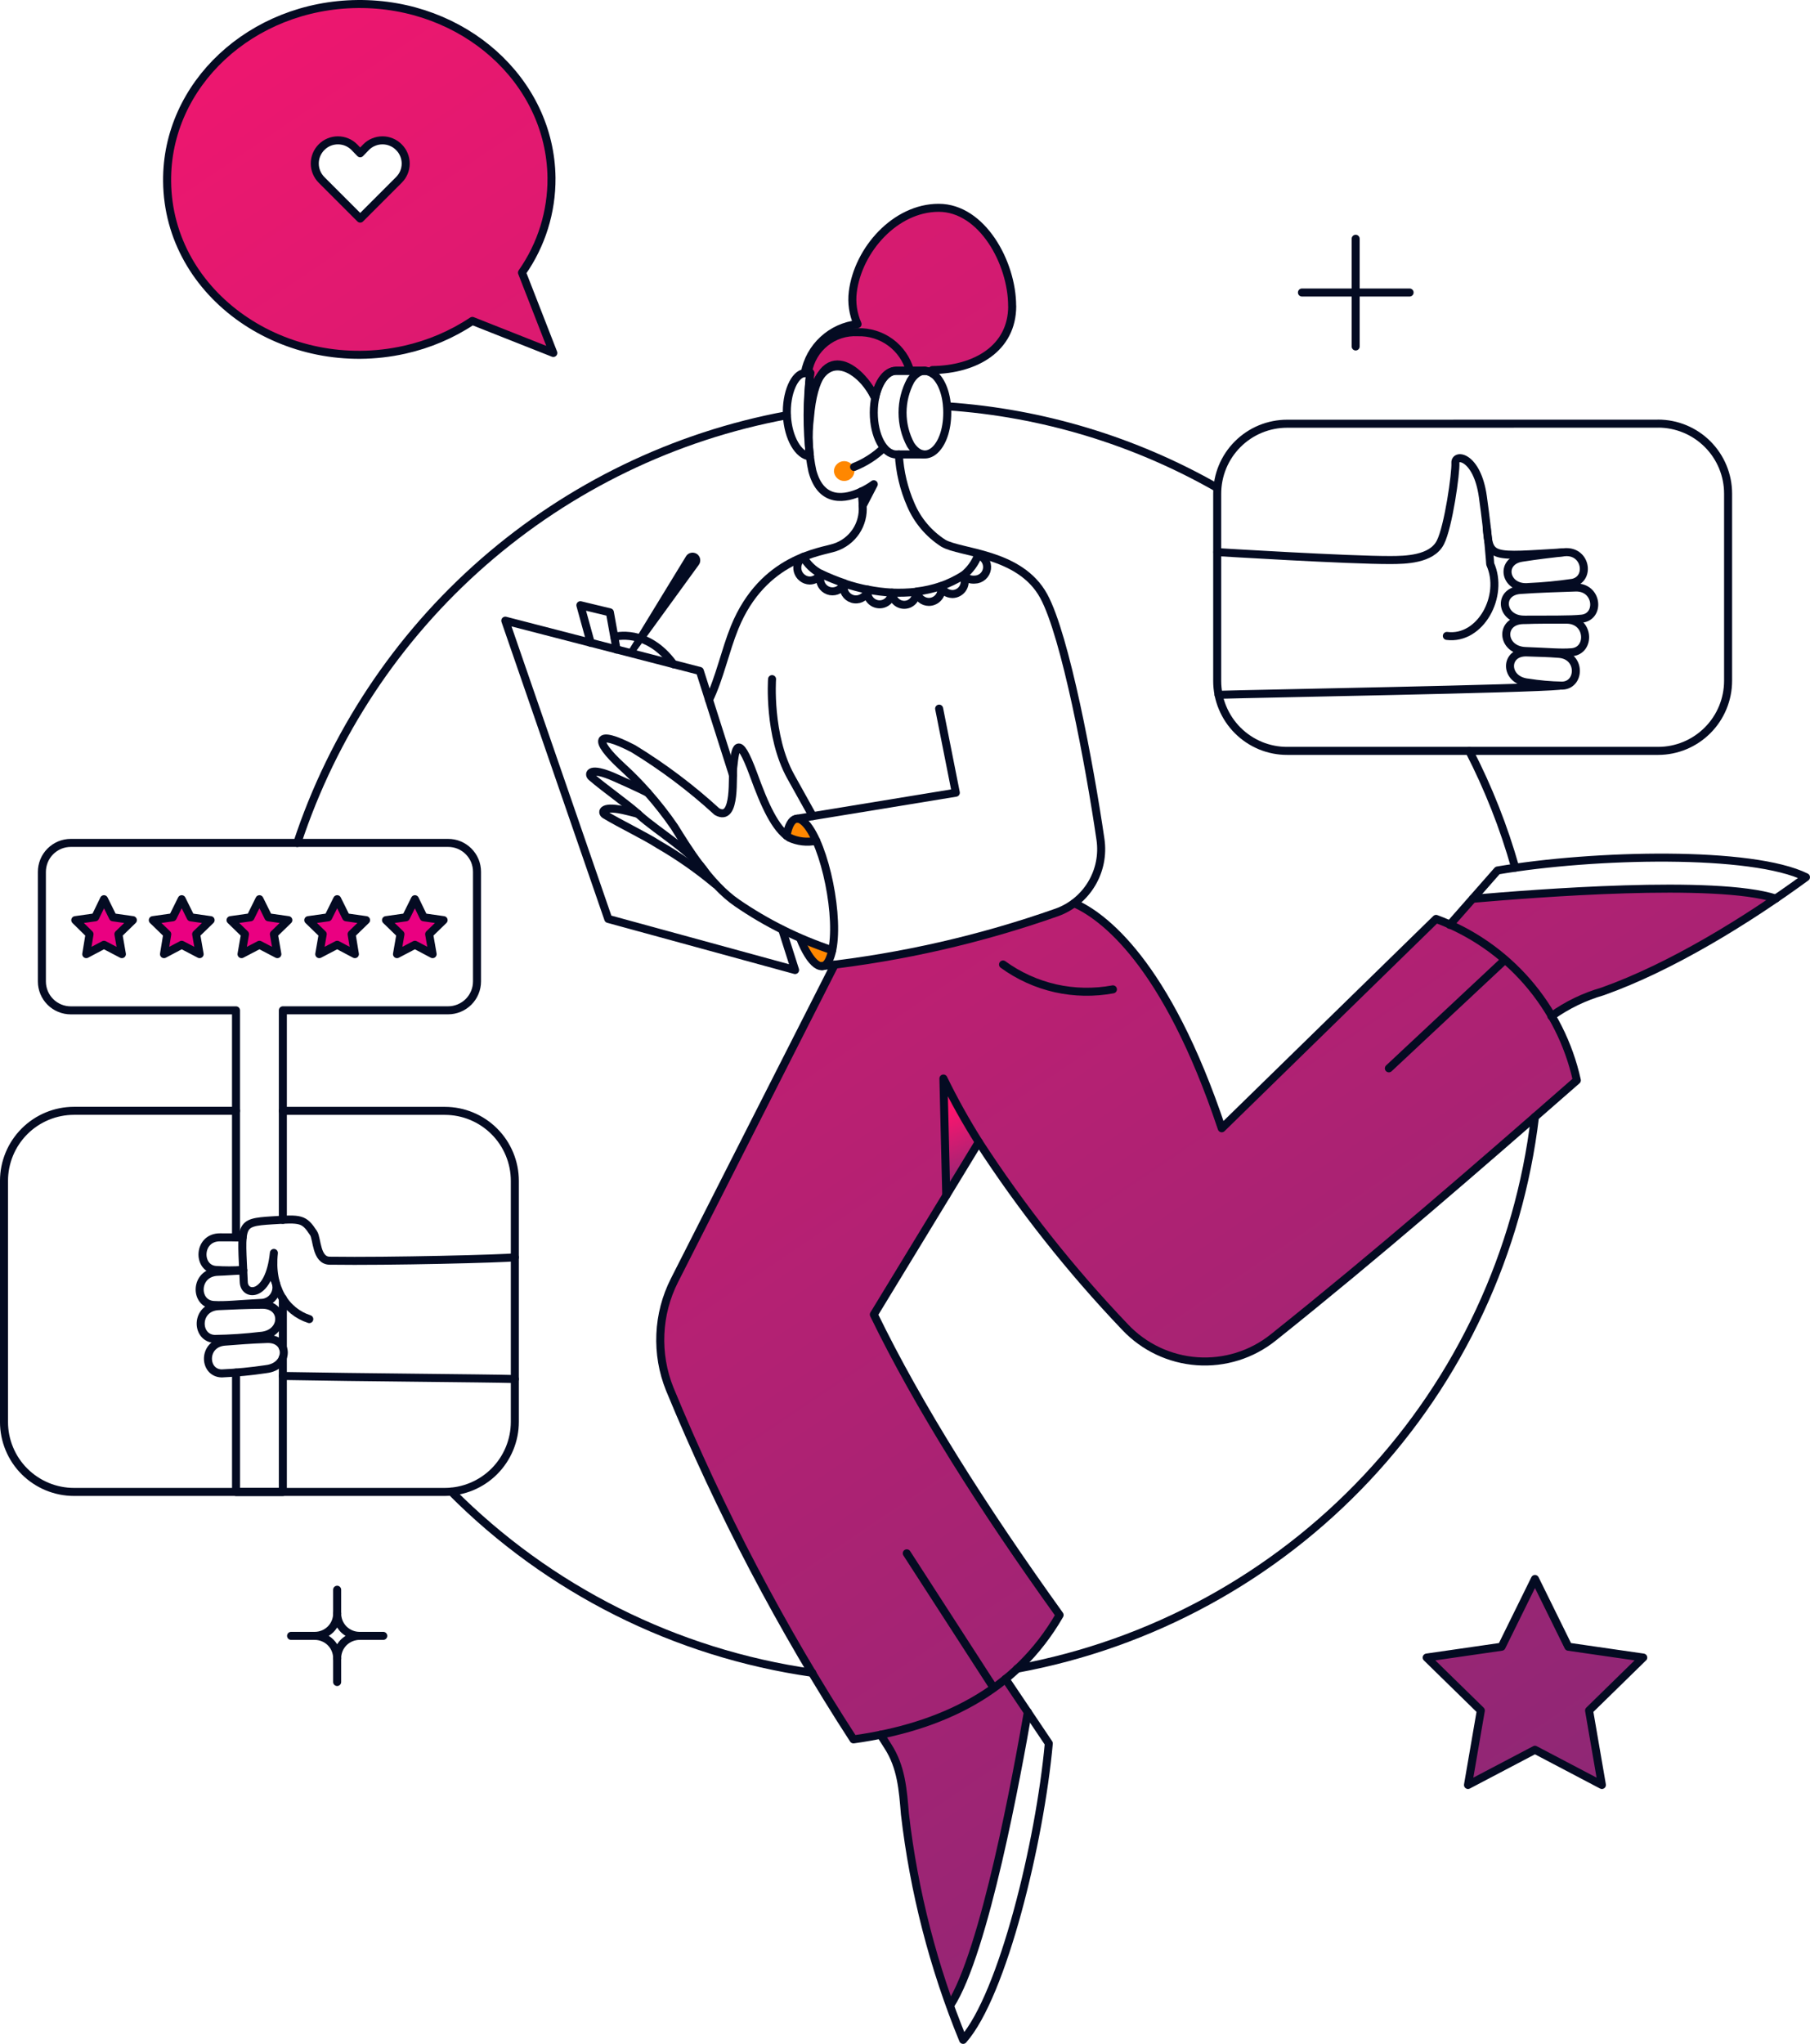 <?xml version="1.0" encoding="UTF-8"?>
<svg id="Layer_1" data-name="Layer 1" xmlns="http://www.w3.org/2000/svg" xmlns:xlink="http://www.w3.org/1999/xlink" viewBox="0 0 715.3 807.38">
  <defs>
    <style>
      .cls-1 {
        fill: #ff8700;
      }

      .cls-2 {
        fill: url(#linear-gradient-4);
      }

      .cls-3 {
        fill: url(#linear-gradient-3);
      }

      .cls-4 {
        fill: url(#linear-gradient-5);
      }

      .cls-5, .cls-6 {
        fill: none;
        stroke: #040b22;
        stroke-linejoin: round;
        stroke-width: 3.17px;
      }

      .cls-7 {
        fill: url(#linear-gradient-2);
        fill-rule: evenodd;
      }

      .cls-8 {
        fill: #ea0081;
      }

      .cls-6 {
        stroke-linecap: round;
      }

      .cls-9 {
        fill: #040b22;
      }

      .cls-10 {
        fill: url(#linear-gradient-7);
      }

      .cls-11 {
        fill: url(#linear-gradient-6);
      }

      .cls-12 {
        fill: url(#linear-gradient);
      }
    </style>
    <linearGradient id="linear-gradient" x1="27.76" y1="902.37" x2="1343.12" y2="-1046.2" gradientTransform="translate(0 783.5) scale(1 -1)" gradientUnits="userSpaceOnUse">
      <stop offset="0" stop-color="#fd146e"/>
      <stop offset="1" stop-color="#00407e"/>
    </linearGradient>
    <linearGradient id="linear-gradient-2" x1="18.2" y1="895.92" x2="1333.55" y2="-1052.65" gradientTransform="translate(0 783.5) scale(1 -1)" gradientUnits="userSpaceOnUse">
      <stop offset="0" stop-color="#fd146e"/>
      <stop offset="1" stop-color="#00407e"/>
    </linearGradient>
    <linearGradient id="linear-gradient-3" x1="60.58" y1="924.53" x2="1375.93" y2="-1024.04" gradientTransform="translate(0 783.5) scale(1 -1)" gradientUnits="userSpaceOnUse">
      <stop offset="0" stop-color="#fd146e"/>
      <stop offset="1" stop-color="#00407e"/>
    </linearGradient>
    <linearGradient id="linear-gradient-4" x1="370.8" y1="343" x2="398.88" y2="280.95" gradientTransform="translate(0 783.5) scale(1 -1)" gradientUnits="userSpaceOnUse">
      <stop offset="0" stop-color="#fd146e"/>
      <stop offset="1" stop-color="#00407e"/>
    </linearGradient>
    <linearGradient id="linear-gradient-5" x1="224.49" y1="1035.18" x2="1539.84" y2="-913.4" gradientTransform="translate(0 783.5) scale(1 -1)" gradientUnits="userSpaceOnUse">
      <stop offset="0" stop-color="#fd146e"/>
      <stop offset="1" stop-color="#00407e"/>
    </linearGradient>
    <linearGradient id="linear-gradient-6" x1="-118.47" y1="803.67" x2="1196.88" y2="-1144.91" gradientTransform="translate(0 783.5) scale(1 -1)" gradientUnits="userSpaceOnUse">
      <stop offset="0" stop-color="#fd146e"/>
      <stop offset="1" stop-color="#00407e"/>
    </linearGradient>
    <linearGradient id="linear-gradient-7" x1="137.71" y1="976.59" x2="1453.06" y2="-971.98" gradientTransform="translate(0 783.5) scale(1 -1)" gradientUnits="userSpaceOnUse">
      <stop offset="0" stop-color="#fd146e"/>
      <stop offset="1" stop-color="#00407e"/>
    </linearGradient>
  </defs>
  <path class="cls-12" d="M567.53,362.99l-84.6,82.77c-22.04-65.97-47.21-84.04-58.31-88.95-11.17,8.49-66.24,20.55-94.65,24.21l-63.37,124.89c-3.33,6.6-5.22,13.84-5.54,21.23-.32,7.39.94,14.77,3.69,21.63,19.93,48.25,44.24,94.6,72.62,138.41,34.74-4.83,64.09-18.98,81.46-49.14-30.32-42.22-55.73-82.26-73.42-118.69l28.63-47.05-1.2-46.18c17.53,36.21,48.09,72.87,71.81,98.12,7.46,7.92,17.63,12.74,28.47,13.48,10.84.76,21.58-2.58,30.07-9.38,41.26-32.89,80.74-67.24,119.99-101.59-3.21-14.43-9.99-27.83-19.7-38.96-9.72-11.15-22.08-19.66-35.95-24.8h0Z"/>
  <path class="cls-7" d="M218.67,139.42l-32-12.66c-8.15,5.42-17.23,9.27-26.78,11.39-46.73,10.45-93.43-21.23-93.85-66.52C65.65,33.34,99.31,2,141.3,1.58c41.9-.4,76.21,30.24,76.65,68.63.11,13.4-3.97,26.5-11.66,37.46l12.39,31.75h-.01ZM154.65,56.23c1.11.44,2.12,1.12,2.97,1.97.85.87,1.53,1.86,1.99,2.98.46,1.1.7,2.29.7,3.49s-.24,2.39-.7,3.51c-.46,1.1-1.14,2.12-1.99,2.96l-15.28,15.2-15.28-15.2c-1.72-1.71-2.68-4.04-2.68-6.48s.97-4.74,2.68-6.48c1.72-1.71,4.05-2.67,6.47-2.67s4.76.95,6.47,2.67l2.33,2.35,2.33-2.35c.85-.85,1.86-1.52,2.97-1.97,1.11-.47,2.3-.7,3.5-.7s2.39.23,3.5.7l.02.02Z"/>
  <path class="cls-8" d="M41.09,355.21l3.54,7.15,7.88,1.12-5.71,5.54,1.37,7.89-7.08-3.7-7,3.7,1.29-7.89-5.63-5.54,7.88-1.12,3.46-7.15h0Z"/>
  <path class="cls-8" d="M71.81,355.21l3.54,7.15,7.88,1.12-5.71,5.54,1.37,7.89-7.08-3.7-7,3.7,1.29-7.89-5.71-5.54,7.88-1.12,3.54-7.15h0Z"/>
  <path class="cls-8" d="M102.53,355.21l3.54,7.15,7.88,1.12-5.71,5.54,1.37,7.89-7.08-3.7-7.08,3.7,1.37-7.89-5.71-5.54,7.88-1.12,3.54-7.15h0Z"/>
  <path class="cls-8" d="M133.24,355.21l3.54,7.15,7.88,1.12-5.71,5.54,1.29,7.89-7-3.7-7.08,3.7,1.37-7.89-5.71-5.54,7.88-1.12,3.54-7.15h0Z"/>
  <path class="cls-8" d="M163.96,355.21l3.46,7.15,7.88,1.12-5.71,5.54,1.37,7.89-7-3.7-7.08,3.7,1.37-7.89-5.71-5.54,7.88-1.12,3.54-7.15h0Z"/>
  <path class="cls-3" d="M649.4,654.78l-29.6-4.28-13.19-26.77-13.19,26.77-29.6,4.28,21.39,20.91-5.07,29.42,26.46-13.9,26.46,13.9-5.07-29.42,21.39-20.91h.02Z"/>
  <path class="cls-1" d="M340.33,194.19c.38,1.86.57,3.75.57,5.63l4.42-8.53c-1.58,1.12-3.24,2.07-4.98,2.9h-.01Z"/>
  <path class="cls-1" d="M328.83,375.38c-2.17,10.79-8.12,6.69-12.63-4.74,4.11,1.84,8.32,3.43,12.63,4.74Z"/>
  <path class="cls-1" d="M322.56,332.12c-1.99.51-4.05.59-6.07.25-2.02-.34-3.95-1.08-5.67-2.18,1.85-10.31,7.16-8.28,11.74,1.93h0Z"/>
  <path class="cls-9" d="M271.09,219.78l-22.6,36.99c-.19.28-.26.64-.19.97.07.34.27.63.55.83.29.19.64.25.98.19s.63-.28.83-.55l25.49-35.07c.24-.32.42-.7.51-1.1s.1-.83.03-1.23c-.07-.4-.22-.78-.45-1.14-.22-.34-.52-.64-.86-.87-.34-.21-.73-.38-1.13-.44-.4-.08-.82-.08-1.22.02-.4.08-.78.25-1.12.49-.33.25-.62.55-.83.91h.01Z"/>
  <path class="cls-1" d="M329.56,186.07c.03,1.06.48,2.05,1.23,2.79.76.74,1.77,1.14,2.83,1.14s2.07-.4,2.83-1.14c.76-.74,1.2-1.74,1.24-2.79-.03-1.04-.48-2.05-1.24-2.77-.76-.74-1.77-1.14-2.83-1.14s-2.07.4-2.83,1.14c-.76.72-1.2,1.74-1.23,2.77Z"/>
  <path class="cls-2" d="M386.81,451.14l-12.87,21.08-1.21-46.18c4.26,8.61,8.95,16.99,14.07,25.1h.01Z"/>
  <path class="cls-4" d="M582,355.04l-9.01,10.31c16.9,7.41,30.97,20.06,40.13,36.11,6.14-4.42,13-7.72,20.27-9.82,24.22-9.5,47.24-21.82,68.6-36.68-23.48-7.79-95.78-2.01-119.99.08Z"/>
  <path class="cls-11" d="M397.52,663.29c-14.45,11.26-31.43,18.81-49.46,22.05l2.9,4.57c5.23,8.13,5.87,17.06,6.67,26.71,2.98,25.86,8.94,51.28,17.78,75.77,13.67-20.74,26.62-92.08,30.8-116.06l-8.69-13.04h0Z"/>
  <path class="cls-10" d="M399.99,120.86c0-17.06-11.9-38.77-29.03-38.77s-31.85,16.57-33.94,33.21c-.54,4.34.11,8.74,1.88,12.74-5.08.55-9.86,2.73-13.61,6.2-3.76,3.47-6.29,8.04-7.24,13.08l2.09-.08c-.59,5.69-.87,11.41-.82,17.12,3.45-30.69,21.05-19.11,26.48-7.15,1.27-6.26,4.5-10.69,8.29-10.69h11.34c1.23.04,2.41.47,3.39,1.21-.11-.53-.24-1.04-.36-1.55,16.92-.17,31.56-8.44,31.56-25.31h-.03Z"/>
  <path class="cls-5" d="M399.99,120.86c0-17.06-11.9-38.77-29.03-38.77s-31.85,16.57-33.94,33.21c-.54,4.34.11,8.74,1.88,12.74-5.08.55-9.86,2.73-13.61,6.2-3.76,3.47-6.29,8.04-7.24,13.08l2.09-.08c-.59,5.69-.87,11.41-.82,17.12,3.45-30.69,21.05-19.11,26.48-7.15,1.27-6.26,4.5-10.69,8.29-10.69h11.34c1.23.04,2.41.47,3.39,1.21-.11-.53-.24-1.04-.36-1.55,16.92-.17,31.56-8.44,31.56-25.31h-.03Z"/>
  <path class="cls-6" d="M321.03,660.81c-54.07-7.72-104.16-32.85-142.67-71.58"/>
  <path class="cls-6" d="M606.61,441.17c-6.36,53.44-29.66,103.43-66.49,142.66-36.83,39.24-85.26,65.63-138.19,75.36"/>
  <path class="cls-6" d="M580.64,296.65c7.58,14.73,13.67,30.16,18.17,46.09"/>
  <path class="cls-6" d="M111.78,481.87v-82.77h65.3c3.03,0,5.94-1.21,8.08-3.34,2.14-2.14,3.35-5.04,3.35-8.08v-43.32c0-1.5-.3-2.98-.87-4.38-.58-1.38-1.42-2.62-2.48-3.68s-2.32-1.9-3.71-2.48c-1.39-.57-2.87-.85-4.37-.85H27.97c-1.5,0-2.99.3-4.38.87-1.39.59-2.65,1.44-3.71,2.5-1.06,1.06-1.9,2.33-2.47,3.72-.57,1.4-.86,2.88-.86,4.38v43.26c0,3.03,1.2,5.93,3.35,8.08,2.14,2.14,5.05,3.34,8.08,3.34h65.29v89.65"/>
  <path class="cls-6" d="M111.78,532.37v-19.47"/>
  <path class="cls-6" d="M93.28,542.23v47.15h18.5v-53.08"/>
  <path class="cls-6" d="M111.78,438.82h64.02c7.34,0,14.37,2.92,19.56,8.11s8.1,12.23,8.1,19.56v95.15c0,7.34-2.91,14.37-8.1,19.58-5.19,5.19-12.22,8.11-19.57,8.13H29.25c-3.63,0-7.23-.72-10.58-2.1-3.36-1.4-6.41-3.43-8.98-5.99-2.57-2.56-4.61-5.61-6-8.97-1.39-3.34-2.11-6.94-2.11-10.58v-95.24c0-7.32,2.91-14.37,8.1-19.56s12.23-8.11,19.56-8.11h64.02"/>
  <path class="cls-6" d="M103.01,527.71c9.57-.76,9.81-12.4.56-12.3-6.92.06-11.74.32-17.21.55-9.17.42-9.08,12.63-1.53,12.95,6.08-.08,12.14-.49,18.18-1.21h0Z"/>
  <path class="cls-6" d="M95.87,488.86c-3.31-.08-5.78-.08-8.89-.08-8.77-.06-9.09,12.15-1.85,12.87,3.64.25,7.3.25,10.94,0"/>
  <path class="cls-6" d="M105.18,540.83c9.24-1.02,9.25-12.23.32-11.89-6.68.23-11.34.63-16.65,1.04-8.85.66-8.52,12.44-1.21,12.55,5.87-.25,11.72-.83,17.53-1.69h0Z"/>
  <path class="cls-6" d="M96.11,501.89c-3.48.08-6.5.4-9.91.49-9.31.23-9.49,12.63-1.77,13.12,4.66.28,9.57-.34,18.5-.8,1.33.02,2.64-.36,3.73-1.14,1.09-.76,1.9-1.86,2.3-3.13.41-1.27.39-2.65-.04-3.89-.44-1.27-1.27-2.35-2.37-3.09"/>
  <path class="cls-6" d="M203.46,496.66c-4.58.55-49.38,1.69-73.18,1.35-5.39-.06-4.92-8.66-6.35-10.86-3.81-5.82-4.99-5.8-16.41-5.08-13.43.85-12.19,1.46-11.18,24.47.25,5.63,10.05,6.26,11.9-11.6-1.53,13.76,4.74,23.17,13.99,26.14"/>
  <path class="cls-6" d="M203.46,544.75c-11.58-.32-61.44-.64-91.68-1.21"/>
  <path class="cls-6" d="M41.09,355.21l3.54,7.15,7.88,1.12-5.71,5.54,1.37,7.89-7.08-3.7-7,3.7,1.29-7.89-5.63-5.54,7.88-1.12,3.46-7.15h0Z"/>
  <path class="cls-6" d="M71.81,355.21l3.54,7.15,7.88,1.12-5.71,5.54,1.37,7.89-7.08-3.7-7,3.7,1.29-7.89-5.71-5.54,7.88-1.12,3.54-7.15h0Z"/>
  <path class="cls-6" d="M102.53,355.21l3.54,7.15,7.88,1.12-5.71,5.54,1.37,7.89-7.08-3.7-7.08,3.7,1.37-7.89-5.71-5.54,7.88-1.12,3.54-7.15h0Z"/>
  <path class="cls-6" d="M133.25,355.21l3.54,7.15,7.88,1.12-5.71,5.54,1.29,7.89-7-3.7-7.08,3.7,1.37-7.89-5.71-5.54,7.88-1.12,3.54-7.15h0Z"/>
  <path class="cls-6" d="M163.97,355.21l3.46,7.15,7.88,1.12-5.71,5.54,1.37,7.89-7-3.7-7.08,3.7,1.37-7.89-5.71-5.54,7.88-1.12,3.54-7.15h0Z"/>
  <path class="cls-6" d="M602.91,257.18c-9.57-.34-10.37-11.92-1.13-12.23,6.92-.23,11.74-.17,17.29-.17,9.17,0,9.65,12.27,2.09,12.87-4.58.38-9.41-.17-18.26-.47h.01Z"/>
  <path class="cls-6" d="M603.72,269.64c-9.24-1.02-9.25-12.23-.32-11.92,6.68.25,7.48.17,12.7.57,8.85.66,8.52,12.42,1.21,12.55-4.55-.08-9.09-.49-13.58-1.21h-.01Z"/>
  <path class="cls-6" d="M571.79,251.21c13.35,1.69,22.76-15.91,17.13-28.38,0,0-.64-10.54-2.9-26.62-2.25-16.08-11.1-17.21-10.86-13.35.24,3.87-2.73,25.18-5.95,31.45-3.46,6.75-13.99,6.9-19.62,6.92-16.25.08-68.52-3.13-68.52-3.13"/>
  <path class="cls-6" d="M481.55,274.47c16.16-.49,122.8-2.35,134.63-3.56"/>
  <path class="cls-6" d="M603.96,231.91c-9.25.8-11.43-10.18-2.57-11.58,6.6-1.04,11.26-1.52,16.57-2.16,8.85-1.06,10.76,10.52,3.54,12.06-5.81.85-11.66,1.42-17.53,1.67h0Z"/>
  <path class="cls-6" d="M602.42,244.77c-9.31.08-10.62-11.09-1.61-11.72,6.68-.49,16.51-.8,21.79-.97,8.85-.3,9.9,11.47,2.57,12.3-4.42.51-14.23.34-22.76.4h.01Z"/>
  <path class="cls-6" d="M587.54,208.44c1.05,12.3,1.61,11.43,30.4,9.74"/>
  <path class="cls-6" d="M655.27,167.34c7.34,0,14.37,2.92,19.56,8.11,5.19,5.19,8.1,12.21,8.1,19.56v73.9c0,7.34-2.91,14.39-8.1,19.58-5.19,5.21-12.23,8.13-19.57,8.13h-146.53c-3.63.02-7.23-.7-10.59-2.07-3.36-1.4-6.41-3.43-8.98-5.99s-4.61-5.61-6.01-8.97c-1.4-3.34-2.12-6.94-2.12-10.58v-73.97c0-3.64.71-7.22,2.09-10.58,1.39-3.36,3.42-6.41,5.99-8.97,2.56-2.58,5.61-4.61,8.97-6.01,3.36-1.38,6.95-2.1,10.58-2.1l146.61-.02v-.02Z"/>
  <path class="cls-6" d="M340.33,194.19c1.75-.78,3.42-1.76,4.98-2.9l-4.42,8.53"/>
  <path class="cls-6" d="M355.21,179.48c.37,6.88,1.97,13.63,4.74,19.94,2.65,6.2,7.11,11.47,12.79,15.13,6.67,4.02,30.32,3.68,39.73,20.91,8.53,15.6,18.09,66.41,22.43,96.17.88,6.05-.35,12.21-3.49,17.46s-7.98,9.25-13.72,11.32c-30.01,10.58-61.13,17.69-92.75,21.23"/>
  <path class="cls-6" d="M345.81,157.2c-5.54-12.21-22.89-25.5-25.73,7.72-.88,7.05-.55,14.22.97,21.16,3.53,13.04,13.35,10.94,19.3,8.13.38,1.84.57,3.72.56,5.63.28,3.56-.65,7.11-2.63,10.09-1.98,2.96-4.91,5.19-8.3,6.31-5.32,1.84-28.36,3.92-39.65,31.6-3.71,9.1-5.95,20.04-10.13,28.63"/>
  <path class="cls-6" d="M371.14,279.93l6.59,33.21-62.97,10.31"/>
  <path class="cls-6" d="M322.56,332.12c-3.58.76-7.3.34-10.62-1.21-5.63-3.62-9.74-12.78-14.15-24.93-6.35-17.29-7.24-9.97-7.96-3.39-.66,3.28,1.42,22.5-6.51,18.01-10.19-9.33-21.26-17.65-33.05-24.85-15.07-7.83-16-3.56-4.5,7.01,3.53,3.22,6.89,6.62,10.05,10.2,3.85,4.34,7.42,8.89,10.7,13.67,4.87,7.83,13.83,22.6,24.77,30.07,11.59,7.96,24.23,14.22,37.56,18.67"/>
  <path class="cls-6" d="M279.05,345.07c-4.83-8.21-19.39-16.72-26.36-23.07-4.75-4.34-13.77-10.58-18.98-15.11-1.29-1.12-.8-4.19,9.09.15,2.2.97,9.76,4.34,13.16,6.1"/>
  <path class="cls-6" d="M252.11,321.49c-1.74-.49-3.23-.85-4.03-1.04-10.45-2.65-10.46.49-9.01,1.38,5.86,3.56,15.86,8.34,21.23,11.81,7.89,4.55,15.36,9.78,22.36,15.62"/>
  <path class="cls-6" d="M310.83,330.11c1.5-8.21,5.23-8.51,9.01-2.96,7.45,10.88,12.7,40.38,8.04,51.55-2.65,6.37-7.72,1.99-11.67-8.04"/>
  <path class="cls-6" d="M309.14,367.27l5.07,15.92-73.83-20.19-40.69-117.82,76.88,19.87,13.11,41.18"/>
  <path class="cls-6" d="M233.46,253.96l-4.1-14.88,11.66,2.81,2.65,14.71"/>
  <path class="cls-6" d="M349.27,176.9c-3.39,3.26-7.38,5.82-11.74,7.56"/>
  <path class="cls-6" d="M305.11,268.27s-1.6,22.31,7.4,38.52l8.69,15.6"/>
  <path class="cls-6" d="M329.83,381.11l-63.32,124.72c-3.34,6.6-5.23,13.84-5.54,21.23-.32,7.41.94,14.77,3.7,21.63,19.9,48.27,44.21,94.62,72.62,138.41,34.74-4.83,64.09-18.96,81.46-49.12-30.32-42.22-55.73-82.28-73.42-118.71l41.48-68.13c16.96,26.12,36.33,50.58,57.82,73.1,7.46,7.92,17.63,12.72,28.47,13.48,10.84.76,21.58-2.58,30.07-9.38,41.24-32.91,80.74-67.24,119.99-101.59-3.19-14.43-9.96-27.83-19.68-38.98-9.72-11.13-22.09-19.66-35.96-24.78l-84.7,82.71c-22.01-65.9-47.19-84-58.29-88.89"/>
  <path class="cls-6" d="M373.96,472.22l-1.13-46.18c4.2,8.63,8.87,16.99,13.99,25.1"/>
  <path class="cls-6" d="M582,355.04c24.13-2.07,95.95-7.83,119.79-.08"/>
  <path class="cls-6" d="M572.91,365.34l18.9-21.48c38.44-6.52,100.61-7.87,121.9,2.65-23.33,17.06-53.33,35.53-80.34,45.12-7.27,2.1-14.12,5.4-20.27,9.82"/>
  <path class="cls-6" d="M397.35,663.22l17.13,25.48c-3.54,38.86-18.18,99.32-33.86,117.1-11.71-28.53-19.45-58.54-23-89.18-.79-9.65-1.44-18.58-6.67-26.71l-2.96-4.66"/>
  <path class="cls-6" d="M242.78,251.55s12.87-3.7,23.4,10.86"/>
  <path class="cls-6" d="M317.42,220.01c-.91.57-1.61,1.44-2,2.46-.39.99-.44,2.12-.15,3.15.29,1.04.9,1.97,1.75,2.62.85.68,1.89,1.06,2.97,1.08.9,0,1.78-.25,2.54-.72s1.39-1.14,1.8-1.93c-2.9-1.5-5.31-3.83-6.92-6.67h.01Z"/>
  <path class="cls-6" d="M324.09,228.69c0,1.16.4,2.29,1.14,3.15.74.89,1.76,1.48,2.9,1.69,1.13.19,2.3,0,3.3-.57,1-.59,1.76-1.5,2.16-2.58-3.1-1.04-6.14-2.29-9.09-3.68-.29.61-.42,1.31-.4,1.99h-.01Z"/>
  <path class="cls-6" d="M333.34,231.84c0,1.21.44,2.39,1.24,3.28.81.91,1.92,1.5,3.12,1.63,1.2.15,2.42-.17,3.41-.87.99-.7,1.69-1.74,1.96-2.92-3.21-.61-6.39-1.46-9.49-2.5-.17.44-.25.91-.25,1.38h.01Z"/>
  <path class="cls-6" d="M342.75,233.68c-.05,1.29.42,2.54,1.29,3.49.87.93,2.09,1.5,3.37,1.55,1.29.06,2.54-.4,3.49-1.27.95-.87,1.52-2.07,1.58-3.36-3.24-.17-6.47-.57-9.65-1.21.01.23-.09.57-.09.8h.01Z"/>
  <path class="cls-6" d="M352.56,234.09c0,1.27.5,2.48,1.38,3.39.89.91,2.1,1.42,3.36,1.44.66,0,1.31-.13,1.92-.38.61-.28,1.15-.66,1.6-1.14.44-.49.79-1.06,1-1.67.21-.64.29-1.29.23-1.95-3.15.34-6.32.44-9.49.32h0Z"/>
  <path class="cls-6" d="M367.11,237.77c.76,0,1.51-.19,2.19-.53s1.27-.83,1.74-1.44c.46-.59.77-1.31.91-2.05s.11-1.52-.1-2.24c-3.11,1.04-6.32,1.78-9.57,2.16.19,1.14.78,2.18,1.66,2.94.88.74,2,1.16,3.16,1.16h.01Z"/>
  <path class="cls-6" d="M376.36,234.66c.86,0,1.7-.23,2.44-.66.74-.42,1.36-1.04,1.79-1.78.43-.74.66-1.59.66-2.46s-.22-1.69-.64-2.43c-2.79,1.71-5.76,3.15-8.85,4.25.39.91,1.02,1.67,1.84,2.22.81.53,1.77.83,2.75.85h.01Z"/>
  <path class="cls-6" d="M386.58,219.21c1.13.34,2.1,1.08,2.74,2.1.63.99.89,2.18.73,3.37-.16,1.16-.74,2.24-1.63,3.03-.89.78-2.02,1.23-3.21,1.25-.83.06-1.67-.04-2.46-.32s-1.51-.72-2.12-1.29c2.68-2.12,4.74-4.93,5.95-8.13h0Z"/>
  <path class="cls-6" d="M535.75,94.32v42.54"/>
  <path class="cls-6" d="M557.06,115.55h-42.54"/>
  <path class="cls-6" d="M359.87,175.7c5.75,8.83,14.48,1.46,14.48-12.7s-8.78-21.5-14.48-12.7c-2.09,3.92-3.19,8.28-3.19,12.7s1.09,8.8,3.19,12.7Z"/>
  <path class="cls-6" d="M365.5,146.43h-11.34c-4.92,0-8.86,7.45-8.85,16.57.01,9.12,3.94,16.51,8.85,16.51h10.62"/>
  <path class="cls-6" d="M317.99,147.4c-3.86.15-7.48,7.79-7,16.89.49,8.68,4.51,15.66,9.09,16-1.28-10.96-1.23-22.03.16-32.97l-2.24.08h-.01Z"/>
  <path class="cls-6" d="M319.34,146.83c.8-4.55,3.23-8.66,6.85-11.53,3.61-2.88,8.16-4.32,12.77-4.06,4.65-.15,9.21,1.27,12.96,4.02s6.46,6.69,7.71,11.17"/>
  <path class="cls-6" d="M157.62,58.13c-.85-.87-1.86-1.54-2.97-1.99-1.11-.47-2.3-.7-3.5-.7s-2.39.23-3.5.7c-1.11.44-2.12,1.12-2.97,1.99l-2.33,2.41-2.33-2.41c-1.72-1.74-4.05-2.69-6.47-2.69s-4.76.95-6.47,2.69c-1.72,1.71-2.68,4.04-2.68,6.46s.96,4.76,2.68,6.48l15.28,15.28,15.28-15.28c.85-.85,1.53-1.84,1.99-2.96.46-1.1.7-2.31.7-3.51s-.24-2.39-.7-3.49c-.46-1.12-1.13-2.12-1.99-2.96l-.02-.02Z"/>
  <path class="cls-6" d="M186.67,126.77l32,12.66-12.38-31.75c7.7-10.96,11.77-24.06,11.66-37.46C217.5,31.83,183.2,1.18,141.3,1.59c-41.98.42-75.64,31.77-75.26,70.05.42,45.29,47.13,76.97,93.85,66.52,9.55-2.12,18.63-5.97,26.78-11.39Z"/>
  <path class="cls-6" d="M649.4,654.78l-29.6-4.28-13.19-26.77-13.19,26.77-29.6,4.28,21.39,20.91-5.07,29.42,26.46-13.9,26.46,13.9-5.07-29.42,21.39-20.91h.02Z"/>
  <path class="cls-6" d="M374.36,160.5c37.55,2.56,74.03,13.59,106.72,32.25"/>
  <path class="cls-6" d="M117.48,333.01c14.13-42.92,39.55-81.25,73.58-110.98,34.03-29.71,75.43-49.76,119.86-57.99"/>
  <path class="cls-6" d="M594.71,379.16l-45.84,42.86"/>
  <path class="cls-6" d="M392.45,666.36l-34.1-52.76"/>
  <path class="cls-6" d="M396.39,381c6.19,4.51,13.24,7.7,20.7,9.4,7.47,1.67,15.2,1.82,22.73.42"/>
  <path class="cls-6" d="M133.24,627.99v9.38"/>
  <path class="cls-6" d="M151.46,646.21h-9.36"/>
  <path class="cls-6" d="M133.24,664.43v-9.38"/>
  <path class="cls-6" d="M115.03,646.21h9.37"/>
  <path class="cls-6" d="M142.09,646.21c-1.16,0-2.31-.23-3.39-.68s-2.05-1.1-2.87-1.9c-.82-.83-1.47-1.8-1.92-2.88-.44-1.08-.67-2.22-.67-3.39,0,1.16-.22,2.31-.67,3.39-.44,1.08-1.1,2.05-1.92,2.88-.82.8-1.8,1.46-2.87,1.9-1.08.44-2.23.68-3.39.68,1.16,0,2.32.23,3.39.68,1.07.44,2.05,1.08,2.87,1.9.82.83,1.48,1.8,1.92,2.88s.67,2.22.67,3.39c0-1.16.23-2.31.67-3.39s1.1-2.05,1.92-2.88c.82-.8,1.8-1.46,2.87-1.9,1.08-.44,2.23-.68,3.39-.68Z"/>
  <path class="cls-6" d="M406.2,676.32c-4.16,23.87-17.03,94.77-30.65,115.81"/>
</svg>